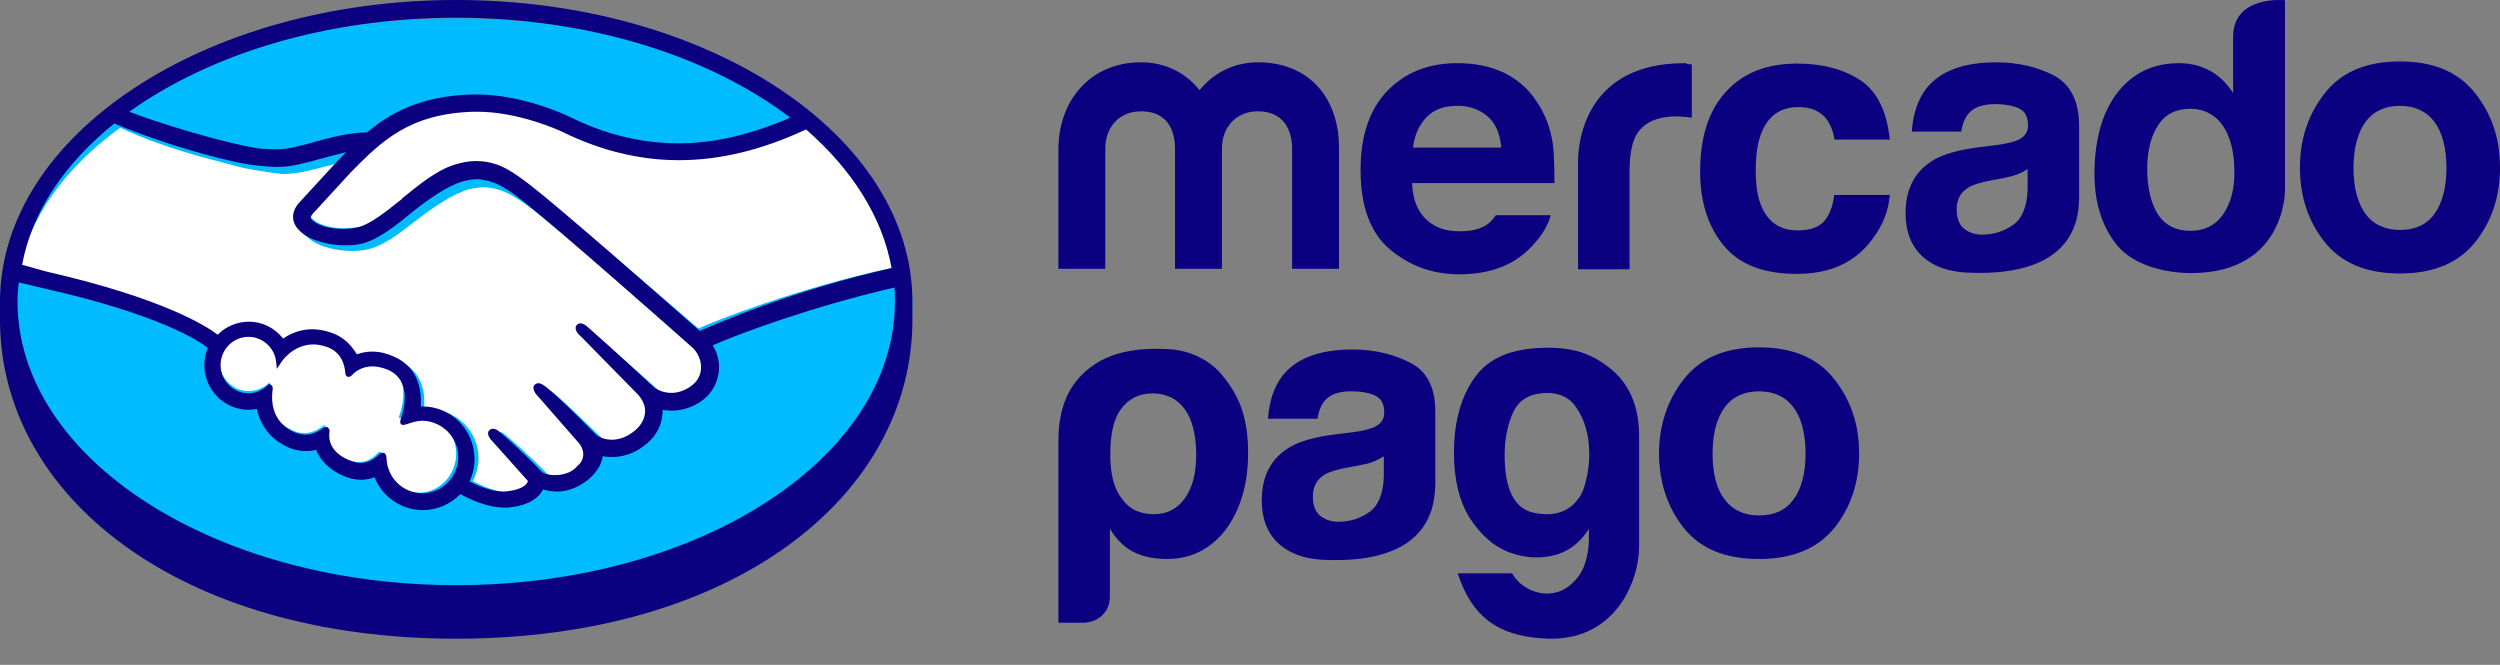 <svg width="94" height="25" viewBox="0 0 94 25" fill="none" xmlns="http://www.w3.org/2000/svg">
<rect x="0" y="0" width="94" height="25" fill="#808080" stroke="none"/>
<path d="M17.153 0.686C7.682 0.686 0 5.503 0 11.43C0 17.357 7.682 22.642 17.153 22.642C26.624 22.642 34.307 17.372 34.307 11.43C34.307 5.487 26.624 0.686 17.153 0.686Z" fill="#00BCFF"/>
<path d="M11.764 7.856C11.749 7.871 11.594 8.041 11.703 8.18C11.966 8.504 12.757 8.69 13.563 8.52C14.043 8.412 14.648 7.933 15.252 7.454C15.903 6.944 16.539 6.434 17.174 6.234C17.856 6.017 18.29 6.11 18.585 6.203C18.895 6.295 19.267 6.512 19.871 6.944C20.987 7.778 25.467 11.686 26.258 12.35C26.878 12.072 29.854 10.867 33.62 10.049C33.295 8.041 32.086 6.141 30.226 4.643C27.637 5.724 24.273 6.373 21.173 4.874C21.158 4.874 19.484 4.087 17.841 4.118C15.392 4.179 14.322 5.23 13.206 6.357L11.764 7.856Z" fill="white"/>
<path d="M26.397 13.205C26.35 13.159 21.057 8.619 19.848 7.742C19.157 7.234 18.764 7.096 18.356 7.05C18.152 7.019 17.853 7.065 17.649 7.111C17.084 7.265 16.361 7.742 15.717 8.235C15.042 8.758 14.414 9.25 13.832 9.373C13.078 9.543 12.168 9.343 11.743 9.066C11.571 8.958 11.461 8.819 11.398 8.696C11.241 8.342 11.524 8.065 11.571 8.019L13.031 6.465C13.204 6.295 13.377 6.126 13.55 5.972C13.078 6.034 12.639 6.157 12.215 6.265C11.681 6.403 11.178 6.542 10.66 6.542C10.44 6.542 9.293 6.357 9.073 6.295C7.754 5.942 6.246 5.603 4.518 4.803C2.445 6.311 1.095 8.173 0.686 10.266C0.985 10.343 1.77 10.512 1.974 10.558C6.67 11.589 8.131 12.636 8.398 12.851C8.681 12.543 9.105 12.344 9.56 12.344C10.079 12.344 10.55 12.605 10.832 12.99C11.099 12.774 11.476 12.605 11.948 12.605C12.168 12.605 12.387 12.651 12.623 12.713C13.157 12.898 13.424 13.236 13.565 13.544C13.738 13.467 13.958 13.405 14.225 13.405C14.476 13.405 14.743 13.467 15.01 13.575C15.874 13.944 16.015 14.775 15.937 15.406C16 15.406 16.063 15.39 16.125 15.39C17.146 15.39 17.994 16.206 17.994 17.222C17.994 17.53 17.916 17.822 17.775 18.084C18.057 18.238 18.764 18.591 19.392 18.515C19.895 18.453 20.084 18.284 20.146 18.191C20.193 18.13 20.241 18.053 20.193 17.991L18.874 16.545C18.874 16.545 18.654 16.345 18.733 16.268C18.811 16.191 18.937 16.299 19.031 16.375C19.706 16.93 20.523 17.761 20.523 17.761C20.539 17.776 20.586 17.868 20.9 17.93C21.167 17.976 21.623 17.945 21.953 17.683C22.031 17.622 22.11 17.53 22.188 17.453L22.172 17.468C22.518 17.037 22.141 16.606 22.141 16.606L20.586 14.898C20.586 14.898 20.366 14.698 20.445 14.621C20.508 14.544 20.649 14.652 20.759 14.729C21.246 15.129 21.937 15.806 22.612 16.452C22.738 16.545 23.319 16.899 24.104 16.406C24.576 16.098 24.67 15.729 24.654 15.452C24.623 15.083 24.324 14.821 24.324 14.821L22.204 12.744C22.204 12.744 21.984 12.559 22.062 12.467C22.125 12.39 22.267 12.497 22.361 12.574C23.036 13.128 24.858 14.76 24.858 14.76C24.89 14.775 25.518 15.221 26.288 14.729C26.57 14.559 26.743 14.298 26.759 13.99C26.774 13.513 26.397 13.205 26.397 13.205Z" fill="white"/>
<path d="M15.73 15.559C15.409 15.559 15.057 15.753 15.011 15.72C14.981 15.704 15.027 15.575 15.057 15.495C15.088 15.414 15.501 14.092 14.491 13.624C13.711 13.27 13.221 13.673 13.068 13.85C13.022 13.898 13.007 13.898 13.007 13.834C12.992 13.592 12.885 12.947 12.211 12.721C11.248 12.415 10.62 13.124 10.467 13.383C10.391 12.802 9.932 12.351 9.366 12.351C8.738 12.351 8.249 12.883 8.234 13.528C8.234 14.189 8.738 14.705 9.35 14.705C9.656 14.705 9.932 14.576 10.131 14.382C10.131 14.382 10.146 14.398 10.131 14.414C10.085 14.705 9.993 15.769 11.049 16.204C11.477 16.381 11.829 16.252 12.135 16.027C12.227 15.962 12.242 15.994 12.227 16.075C12.181 16.349 12.242 16.93 13.022 17.268C13.619 17.526 13.971 17.268 14.2 17.042C14.307 16.946 14.323 16.962 14.338 17.107C14.369 17.897 14.996 18.526 15.746 18.526C16.526 18.526 17.153 17.865 17.153 17.042C17.138 16.236 16.511 15.575 15.73 15.559Z" fill="white"/>
<path d="M17.153 0C7.683 0 0 5.088 0 11.35C0 11.508 0 11.952 0 12.015C0 18.641 6.711 24.015 17.153 24.015C27.596 24.015 34.307 18.641 34.307 12.015V11.35C34.307 5.088 26.624 0 17.153 0ZM33.523 10.081C29.791 10.921 27.016 12.142 26.31 12.443C24.679 11.001 20.916 7.704 19.897 6.927C19.317 6.483 18.925 6.245 18.564 6.15C18.408 6.103 18.188 6.055 17.906 6.055C17.639 6.055 17.373 6.103 17.075 6.198C16.416 6.404 15.758 6.943 15.131 7.45V7.466C14.535 7.941 13.923 8.433 13.469 8.544C13.265 8.591 13.061 8.607 12.857 8.607C12.34 8.607 11.869 8.449 11.697 8.227C11.665 8.195 11.681 8.132 11.76 8.037L11.775 8.021L13.202 6.467C14.331 5.326 15.382 4.264 17.828 4.201C17.875 4.201 17.906 4.201 17.953 4.201C19.474 4.201 20.995 4.882 21.151 4.961C22.578 5.659 24.037 6.023 25.526 6.023C27.063 6.023 28.646 5.643 30.308 4.866C32.017 6.356 33.178 8.148 33.523 10.081ZM17.153 0.666C22.186 0.666 26.686 2.124 29.712 4.422C28.254 5.057 26.859 5.389 25.51 5.389C24.131 5.389 22.751 5.057 21.418 4.391C21.355 4.359 19.678 3.551 17.922 3.551C17.875 3.551 17.828 3.551 17.78 3.551C15.726 3.598 14.582 4.327 13.798 4.977C13.045 4.993 12.387 5.183 11.807 5.342C11.289 5.485 10.85 5.611 10.411 5.611C10.239 5.611 9.909 5.595 9.878 5.595C9.376 5.58 6.868 4.961 4.861 4.201C7.902 2.029 12.277 0.666 17.153 0.666ZM4.296 4.644C6.382 5.516 8.922 6.182 9.737 6.23C9.956 6.245 10.192 6.277 10.443 6.277C10.976 6.277 11.509 6.119 12.026 5.976C12.324 5.897 12.669 5.802 13.014 5.722C12.92 5.817 12.826 5.912 12.732 6.008L11.274 7.593C11.164 7.704 10.913 8.021 11.07 8.401C11.132 8.56 11.274 8.702 11.446 8.829C11.791 9.067 12.418 9.225 12.983 9.225C13.202 9.225 13.406 9.21 13.594 9.162C14.206 9.019 14.848 8.512 15.523 7.957C16.056 7.529 16.824 6.975 17.42 6.816C17.592 6.768 17.78 6.737 17.953 6.737C18 6.737 18.047 6.737 18.094 6.753C18.486 6.8 18.862 6.943 19.521 7.45C20.712 8.354 25.997 13.03 26.044 13.077C26.044 13.077 26.389 13.378 26.357 13.87C26.341 14.139 26.2 14.377 25.934 14.551C25.714 14.694 25.479 14.773 25.244 14.773C24.883 14.773 24.648 14.599 24.632 14.599C24.617 14.583 22.798 12.903 22.139 12.332C22.03 12.237 21.936 12.158 21.826 12.158C21.763 12.158 21.716 12.19 21.685 12.221C21.575 12.348 21.7 12.538 21.841 12.649L23.958 14.805C23.958 14.805 24.225 15.059 24.256 15.392C24.272 15.74 24.099 16.041 23.754 16.279C23.503 16.454 23.253 16.533 23.002 16.533C22.672 16.533 22.453 16.39 22.406 16.343L22.108 16.041C21.559 15.487 20.979 14.916 20.556 14.567C20.446 14.488 20.352 14.409 20.242 14.409C20.195 14.409 20.148 14.425 20.101 14.472C20.054 14.52 20.023 14.615 20.132 14.789C20.179 14.853 20.242 14.916 20.242 14.916L21.779 16.675C21.794 16.691 22.092 17.056 21.81 17.421L21.747 17.484C21.7 17.532 21.653 17.579 21.606 17.627C21.34 17.849 20.995 17.864 20.854 17.864C20.775 17.864 20.712 17.864 20.65 17.849C20.493 17.817 20.399 17.785 20.352 17.722L20.336 17.706C20.258 17.611 19.474 16.818 18.831 16.279C18.753 16.2 18.643 16.121 18.533 16.121C18.486 16.121 18.439 16.137 18.392 16.184C18.267 16.327 18.455 16.533 18.533 16.612L19.85 18.086C19.85 18.102 19.834 18.134 19.803 18.181C19.756 18.245 19.599 18.403 19.113 18.467C19.05 18.467 19.003 18.483 18.941 18.483C18.455 18.483 17.922 18.245 17.655 18.102C17.78 17.833 17.843 17.547 17.843 17.262C17.843 16.168 16.965 15.281 15.883 15.281C15.868 15.281 15.836 15.281 15.82 15.281C15.852 14.773 15.789 13.838 14.817 13.41C14.535 13.283 14.268 13.22 14.002 13.22C13.798 13.22 13.594 13.252 13.406 13.331C13.202 12.935 12.873 12.649 12.45 12.507C12.214 12.427 11.979 12.38 11.744 12.38C11.336 12.38 10.976 12.507 10.646 12.729C10.333 12.332 9.862 12.095 9.361 12.095C8.922 12.095 8.498 12.269 8.185 12.586C7.777 12.269 6.146 11.223 1.803 10.224C1.599 10.177 1.129 10.034 0.831 9.955C1.207 7.941 2.446 6.134 4.296 4.644ZM12.355 16.105L12.308 16.057H12.261C12.23 16.057 12.183 16.073 12.136 16.105C11.916 16.263 11.697 16.343 11.493 16.343C11.368 16.343 11.258 16.311 11.132 16.279C10.129 15.883 10.207 14.916 10.254 14.631C10.254 14.567 10.254 14.52 10.207 14.488L10.129 14.425L10.066 14.488C9.862 14.678 9.611 14.789 9.345 14.789C8.765 14.789 8.294 14.314 8.294 13.727C8.294 13.141 8.765 12.665 9.345 12.665C9.862 12.665 10.317 13.061 10.38 13.585L10.411 13.87L10.568 13.632C10.584 13.6 11.007 12.95 11.791 12.95C11.932 12.95 12.089 12.982 12.246 13.03C12.873 13.22 12.967 13.791 12.983 14.028C12.998 14.171 13.092 14.171 13.108 14.171C13.155 14.171 13.202 14.139 13.233 14.108C13.343 13.981 13.61 13.775 14.002 13.775C14.19 13.775 14.378 13.822 14.582 13.902C15.57 14.329 15.115 15.598 15.115 15.614C15.037 15.819 15.021 15.915 15.099 15.962L15.131 15.978H15.162C15.209 15.978 15.256 15.962 15.35 15.931C15.491 15.883 15.679 15.819 15.883 15.819C16.62 15.835 17.232 16.438 17.232 17.183C17.232 17.928 16.62 18.546 15.883 18.546C15.162 18.546 14.566 17.975 14.535 17.246C14.535 17.183 14.519 17.024 14.394 17.024C14.331 17.024 14.284 17.056 14.237 17.104C14.08 17.246 13.876 17.405 13.578 17.405C13.437 17.405 13.296 17.373 13.139 17.309C12.371 16.992 12.355 16.469 12.387 16.247C12.387 16.2 12.402 16.152 12.355 16.105ZM17.153 22.002C8.044 22.002 0.659 17.23 0.659 11.334C0.659 11.096 0.674 10.858 0.706 10.62C0.784 10.636 1.505 10.81 1.646 10.842C6.084 11.841 7.557 12.871 7.808 13.077C7.73 13.283 7.683 13.505 7.683 13.727C7.683 14.662 8.436 15.407 9.345 15.407C9.455 15.407 9.549 15.392 9.659 15.376C9.8 16.057 10.239 16.58 10.913 16.85C11.117 16.929 11.305 16.961 11.509 16.961C11.634 16.961 11.76 16.945 11.885 16.913C12.01 17.23 12.293 17.627 12.92 17.896C13.139 17.991 13.359 18.039 13.578 18.039C13.751 18.039 13.923 18.007 14.08 17.944C14.378 18.689 15.099 19.18 15.899 19.18C16.432 19.18 16.934 18.958 17.31 18.578C17.624 18.752 18.298 19.085 18.972 19.085C19.066 19.085 19.145 19.085 19.223 19.069C19.897 18.99 20.211 18.72 20.352 18.514C20.383 18.483 20.399 18.435 20.415 18.403C20.571 18.451 20.744 18.483 20.948 18.483C21.308 18.483 21.669 18.356 22.03 18.102C22.375 17.849 22.625 17.484 22.657 17.167V17.151C22.782 17.183 22.892 17.183 23.017 17.183C23.394 17.183 23.77 17.072 24.115 16.834C24.805 16.374 24.915 15.788 24.915 15.407C25.04 15.439 25.15 15.439 25.275 15.439C25.636 15.439 25.981 15.328 26.31 15.122C26.733 14.853 26.984 14.425 27.031 13.933C27.063 13.6 26.969 13.268 26.796 12.982C27.941 12.491 30.559 11.524 33.632 10.81C33.648 10.985 33.648 11.159 33.648 11.35C33.648 17.23 26.263 22.002 17.153 22.002Z" fill="#0A0080"/>
<path d="M93.064 3.502C92.439 2.708 91.503 2.311 90.239 2.311C88.974 2.311 88.038 2.708 87.414 3.502C86.789 4.296 86.477 5.233 86.477 6.297C86.477 7.377 86.789 8.329 87.414 9.107C88.038 9.886 88.974 10.283 90.239 10.283C91.503 10.283 92.439 9.886 93.064 9.107C93.688 8.329 94 7.393 94 6.297C94 5.201 93.688 4.296 93.064 3.502ZM91.534 8.044C91.237 8.456 90.8 8.647 90.239 8.647C89.677 8.647 89.24 8.441 88.943 8.044C88.647 7.631 88.491 7.059 88.491 6.313C88.491 5.566 88.647 4.995 88.943 4.582C89.24 4.185 89.677 3.979 90.239 3.979C90.8 3.979 91.237 4.185 91.534 4.582C91.831 4.979 91.987 5.566 91.987 6.313C91.987 7.059 91.831 7.631 91.534 8.044ZM77.222 2.835C76.598 2.518 75.88 2.343 75.068 2.343C73.82 2.343 72.946 2.676 72.431 3.328C72.103 3.756 71.931 4.296 71.884 4.947H73.742C73.788 4.661 73.882 4.423 74.023 4.264C74.21 4.042 74.538 3.915 75.006 3.915C75.412 3.915 75.724 3.979 75.942 4.09C76.161 4.201 76.254 4.423 76.254 4.725C76.254 4.979 76.114 5.169 75.833 5.281C75.677 5.344 75.427 5.408 75.068 5.455L74.413 5.535C73.664 5.63 73.102 5.789 72.712 6.011C72.009 6.424 71.65 7.091 71.65 8.012C71.65 8.726 71.869 9.266 72.306 9.663C72.743 10.044 73.305 10.219 73.976 10.251C78.19 10.441 78.143 7.996 78.174 7.488V4.677C78.159 3.788 77.846 3.169 77.222 2.835ZM76.239 7.107C76.223 7.758 76.036 8.218 75.693 8.456C75.334 8.71 74.943 8.822 74.522 8.822C74.257 8.822 74.023 8.742 73.851 8.599C73.664 8.456 73.57 8.202 73.57 7.869C73.57 7.488 73.726 7.218 74.023 7.043C74.21 6.932 74.491 6.853 74.912 6.773L75.349 6.694C75.568 6.646 75.739 6.599 75.864 6.551C75.989 6.503 76.114 6.44 76.239 6.36V7.107ZM67.624 4.026C68.107 4.026 68.451 4.185 68.685 4.487C68.841 4.709 68.935 4.963 68.981 5.249H71.057C70.948 4.185 70.573 3.439 69.965 3.026C69.34 2.613 68.544 2.391 67.577 2.391C66.437 2.391 65.532 2.74 64.892 3.455C64.237 4.169 63.925 5.169 63.925 6.456C63.925 7.583 64.221 8.52 64.814 9.235C65.407 9.949 66.312 10.298 67.561 10.298C68.81 10.298 69.746 9.87 70.386 9.012C70.792 8.488 71.01 7.917 71.057 7.329H68.966C68.919 7.726 68.81 8.044 68.607 8.298C68.404 8.536 68.076 8.663 67.592 8.663C66.921 8.663 66.469 8.345 66.219 7.726C66.078 7.393 66.016 6.948 66.016 6.408C66.016 5.868 66.078 5.376 66.219 5.027C66.469 4.36 66.937 4.026 67.624 4.026ZM63.347 2.375C59.086 2.375 59.336 6.217 59.336 6.217V10.124H61.271V6.472C61.271 5.868 61.349 5.424 61.49 5.138C61.755 4.63 62.27 4.376 63.051 4.376C63.113 4.376 63.191 4.376 63.285 4.391C63.378 4.391 63.488 4.407 63.612 4.423V2.422C63.534 2.422 63.472 2.407 63.441 2.407C63.41 2.375 63.378 2.375 63.347 2.375ZM57.791 3.836C57.463 3.328 57.026 2.962 56.527 2.724C56.012 2.486 55.434 2.375 54.794 2.375C53.717 2.375 52.843 2.724 52.172 3.407C51.501 4.106 51.158 5.09 51.158 6.392C51.158 7.774 51.532 8.774 52.282 9.393C53.031 10.013 53.889 10.314 54.872 10.314C56.059 10.314 56.979 9.949 57.635 9.219C57.994 8.838 58.212 8.456 58.306 8.091H56.246C56.168 8.202 56.074 8.314 55.98 8.393C55.7 8.615 55.341 8.695 54.904 8.695C54.498 8.695 54.17 8.631 53.873 8.441C53.39 8.139 53.124 7.631 53.093 6.884H58.446C58.446 6.233 58.431 5.741 58.384 5.392C58.29 4.788 58.087 4.28 57.791 3.836ZM53.124 5.566C53.187 5.074 53.358 4.693 53.639 4.407C53.905 4.121 54.295 3.979 54.794 3.979C55.247 3.979 55.621 4.106 55.934 4.376C56.246 4.645 56.402 5.042 56.449 5.551H53.124V5.566ZM47.303 2.343C46.398 2.343 45.633 2.74 45.102 3.391C44.603 2.756 43.838 2.343 42.901 2.343C41.013 2.343 39.796 3.756 39.796 5.63V10.108H41.559V5.582C41.559 4.757 42.105 4.185 42.901 4.185C44.072 4.185 44.181 5.169 44.181 5.582V10.108H45.945V5.582C45.945 4.757 46.507 4.185 47.287 4.185C48.458 4.185 48.583 5.169 48.583 5.582V10.108H50.346V5.63C50.377 3.709 49.238 2.343 47.303 2.343ZM83.965 1.39V3.502C83.746 3.153 83.465 2.867 83.122 2.676C82.778 2.486 82.388 2.375 81.936 2.375C80.968 2.375 80.203 2.74 79.626 3.47C79.048 4.201 78.752 5.265 78.752 6.535C78.752 7.647 79.048 8.552 79.626 9.25C80.219 9.949 81.358 10.267 82.388 10.267C85.947 10.267 85.915 7.154 85.915 7.154V0.009C85.915 0.009 83.965 -0.198 83.965 1.39ZM83.59 8.059C83.309 8.472 82.888 8.679 82.357 8.679C81.826 8.679 81.405 8.472 81.139 8.059C80.874 7.647 80.734 7.043 80.734 6.345C80.734 5.709 80.859 5.169 81.124 4.741C81.389 4.312 81.795 4.09 82.357 4.09C82.731 4.09 83.044 4.201 83.325 4.439C83.777 4.836 84.011 5.535 84.011 6.456C84.027 7.107 83.871 7.647 83.59 8.059ZM43.885 13.125C42.293 13.046 41.481 13.442 40.966 13.839C40.248 14.395 39.796 15.237 39.796 16.571V23.415H40.732C40.982 23.415 41.231 23.319 41.419 23.16C41.622 22.97 41.731 22.732 41.731 22.446V19.873C41.965 20.27 42.262 20.572 42.636 20.763C42.995 20.937 43.416 21.017 43.885 21.017C44.774 21.017 45.508 20.651 46.07 19.937C46.632 19.191 46.928 18.222 46.928 17.031C46.928 15.824 46.663 14.983 46.007 14.173C45.508 13.522 44.712 13.157 43.885 13.125ZM44.556 18.73C44.275 19.127 43.885 19.334 43.385 19.334C42.855 19.334 42.449 19.143 42.168 18.73C41.887 18.365 41.746 17.825 41.746 17.11C41.746 16.332 41.871 15.761 42.137 15.396C42.418 14.999 42.823 14.792 43.339 14.792C43.853 14.792 44.275 14.999 44.556 15.396C44.837 15.793 44.977 16.364 44.977 17.11C44.977 17.793 44.837 18.333 44.556 18.73ZM60.507 13.823C59.851 13.315 59.18 13.046 58.025 13.077C56.855 13.109 55.996 13.443 55.465 14.173C54.935 14.903 54.669 15.856 54.669 17.031C54.669 18.032 54.872 18.857 55.263 19.477C55.668 20.096 56.136 20.524 56.698 20.747C57.26 20.969 57.822 21.017 58.384 20.89C58.946 20.763 59.398 20.429 59.742 19.889V20.366C59.711 20.969 59.554 21.43 59.305 21.731C59.055 22.033 58.774 22.224 58.462 22.287C58.15 22.351 57.853 22.319 57.541 22.176C57.229 22.033 57.011 21.827 56.855 21.557H54.81C55.341 23.176 56.293 23.891 57.994 24.002C60.741 24.208 61.63 21.827 61.63 20.556V16.539C61.661 15.237 61.224 14.379 60.507 13.823ZM59.695 17.777C59.617 18.222 59.508 18.555 59.336 18.762C58.977 19.254 58.431 19.429 57.697 19.286C56.948 19.143 56.574 18.413 56.574 17.11C56.574 16.507 56.683 15.967 56.901 15.491C57.12 15.014 57.557 14.776 58.181 14.776C58.649 14.776 59.008 14.951 59.242 15.284C59.492 15.634 59.633 16.015 59.711 16.459C59.773 16.888 59.773 17.333 59.695 17.777ZM53.015 13.633C52.391 13.315 51.673 13.141 50.861 13.141C49.613 13.141 48.739 13.474 48.224 14.125C47.896 14.554 47.724 15.094 47.677 15.745H49.535C49.581 15.459 49.675 15.221 49.816 15.062C50.003 14.84 50.331 14.713 50.799 14.713C51.205 14.713 51.517 14.776 51.735 14.887C51.954 14.999 52.047 15.221 52.047 15.523C52.047 15.777 51.907 15.967 51.626 16.078C51.47 16.142 51.22 16.205 50.861 16.253L50.206 16.332C49.457 16.428 48.879 16.587 48.505 16.809C47.802 17.222 47.443 17.889 47.443 18.81C47.443 19.524 47.662 20.064 48.099 20.461C48.536 20.842 49.098 21.017 49.769 21.049C53.967 21.239 53.92 18.794 53.967 18.286V15.475C53.967 14.57 53.655 13.951 53.015 13.633ZM52.032 17.904C52.016 18.555 51.829 19.016 51.486 19.254C51.127 19.508 50.736 19.619 50.315 19.619C50.05 19.619 49.831 19.54 49.644 19.397C49.457 19.254 49.363 19 49.363 18.667C49.363 18.286 49.519 18.016 49.816 17.841C50.003 17.73 50.284 17.65 50.705 17.571L51.142 17.492C51.361 17.444 51.532 17.412 51.657 17.349C51.782 17.301 51.907 17.238 52.032 17.158V17.904ZM68.966 14.252C68.341 13.458 67.405 13.061 66.141 13.061C64.877 13.061 63.94 13.458 63.316 14.252C62.692 15.046 62.38 15.983 62.38 17.047C62.38 18.111 62.692 19.079 63.316 19.858C63.94 20.636 64.877 21.017 66.141 21.017C67.405 21.017 68.341 20.62 68.966 19.858C69.59 19.079 69.902 18.143 69.902 17.047C69.902 15.951 69.59 15.046 68.966 14.252ZM67.436 18.778C67.14 19.191 66.703 19.381 66.141 19.381C65.579 19.381 65.142 19.175 64.845 18.778C64.533 18.365 64.393 17.793 64.393 17.047C64.393 16.301 64.549 15.729 64.845 15.316C65.142 14.919 65.579 14.713 66.141 14.713C66.703 14.713 67.14 14.919 67.436 15.316C67.733 15.713 67.889 16.301 67.889 17.047C67.889 17.809 67.733 18.381 67.436 18.778Z" fill="#0A0080"/>
</svg>
